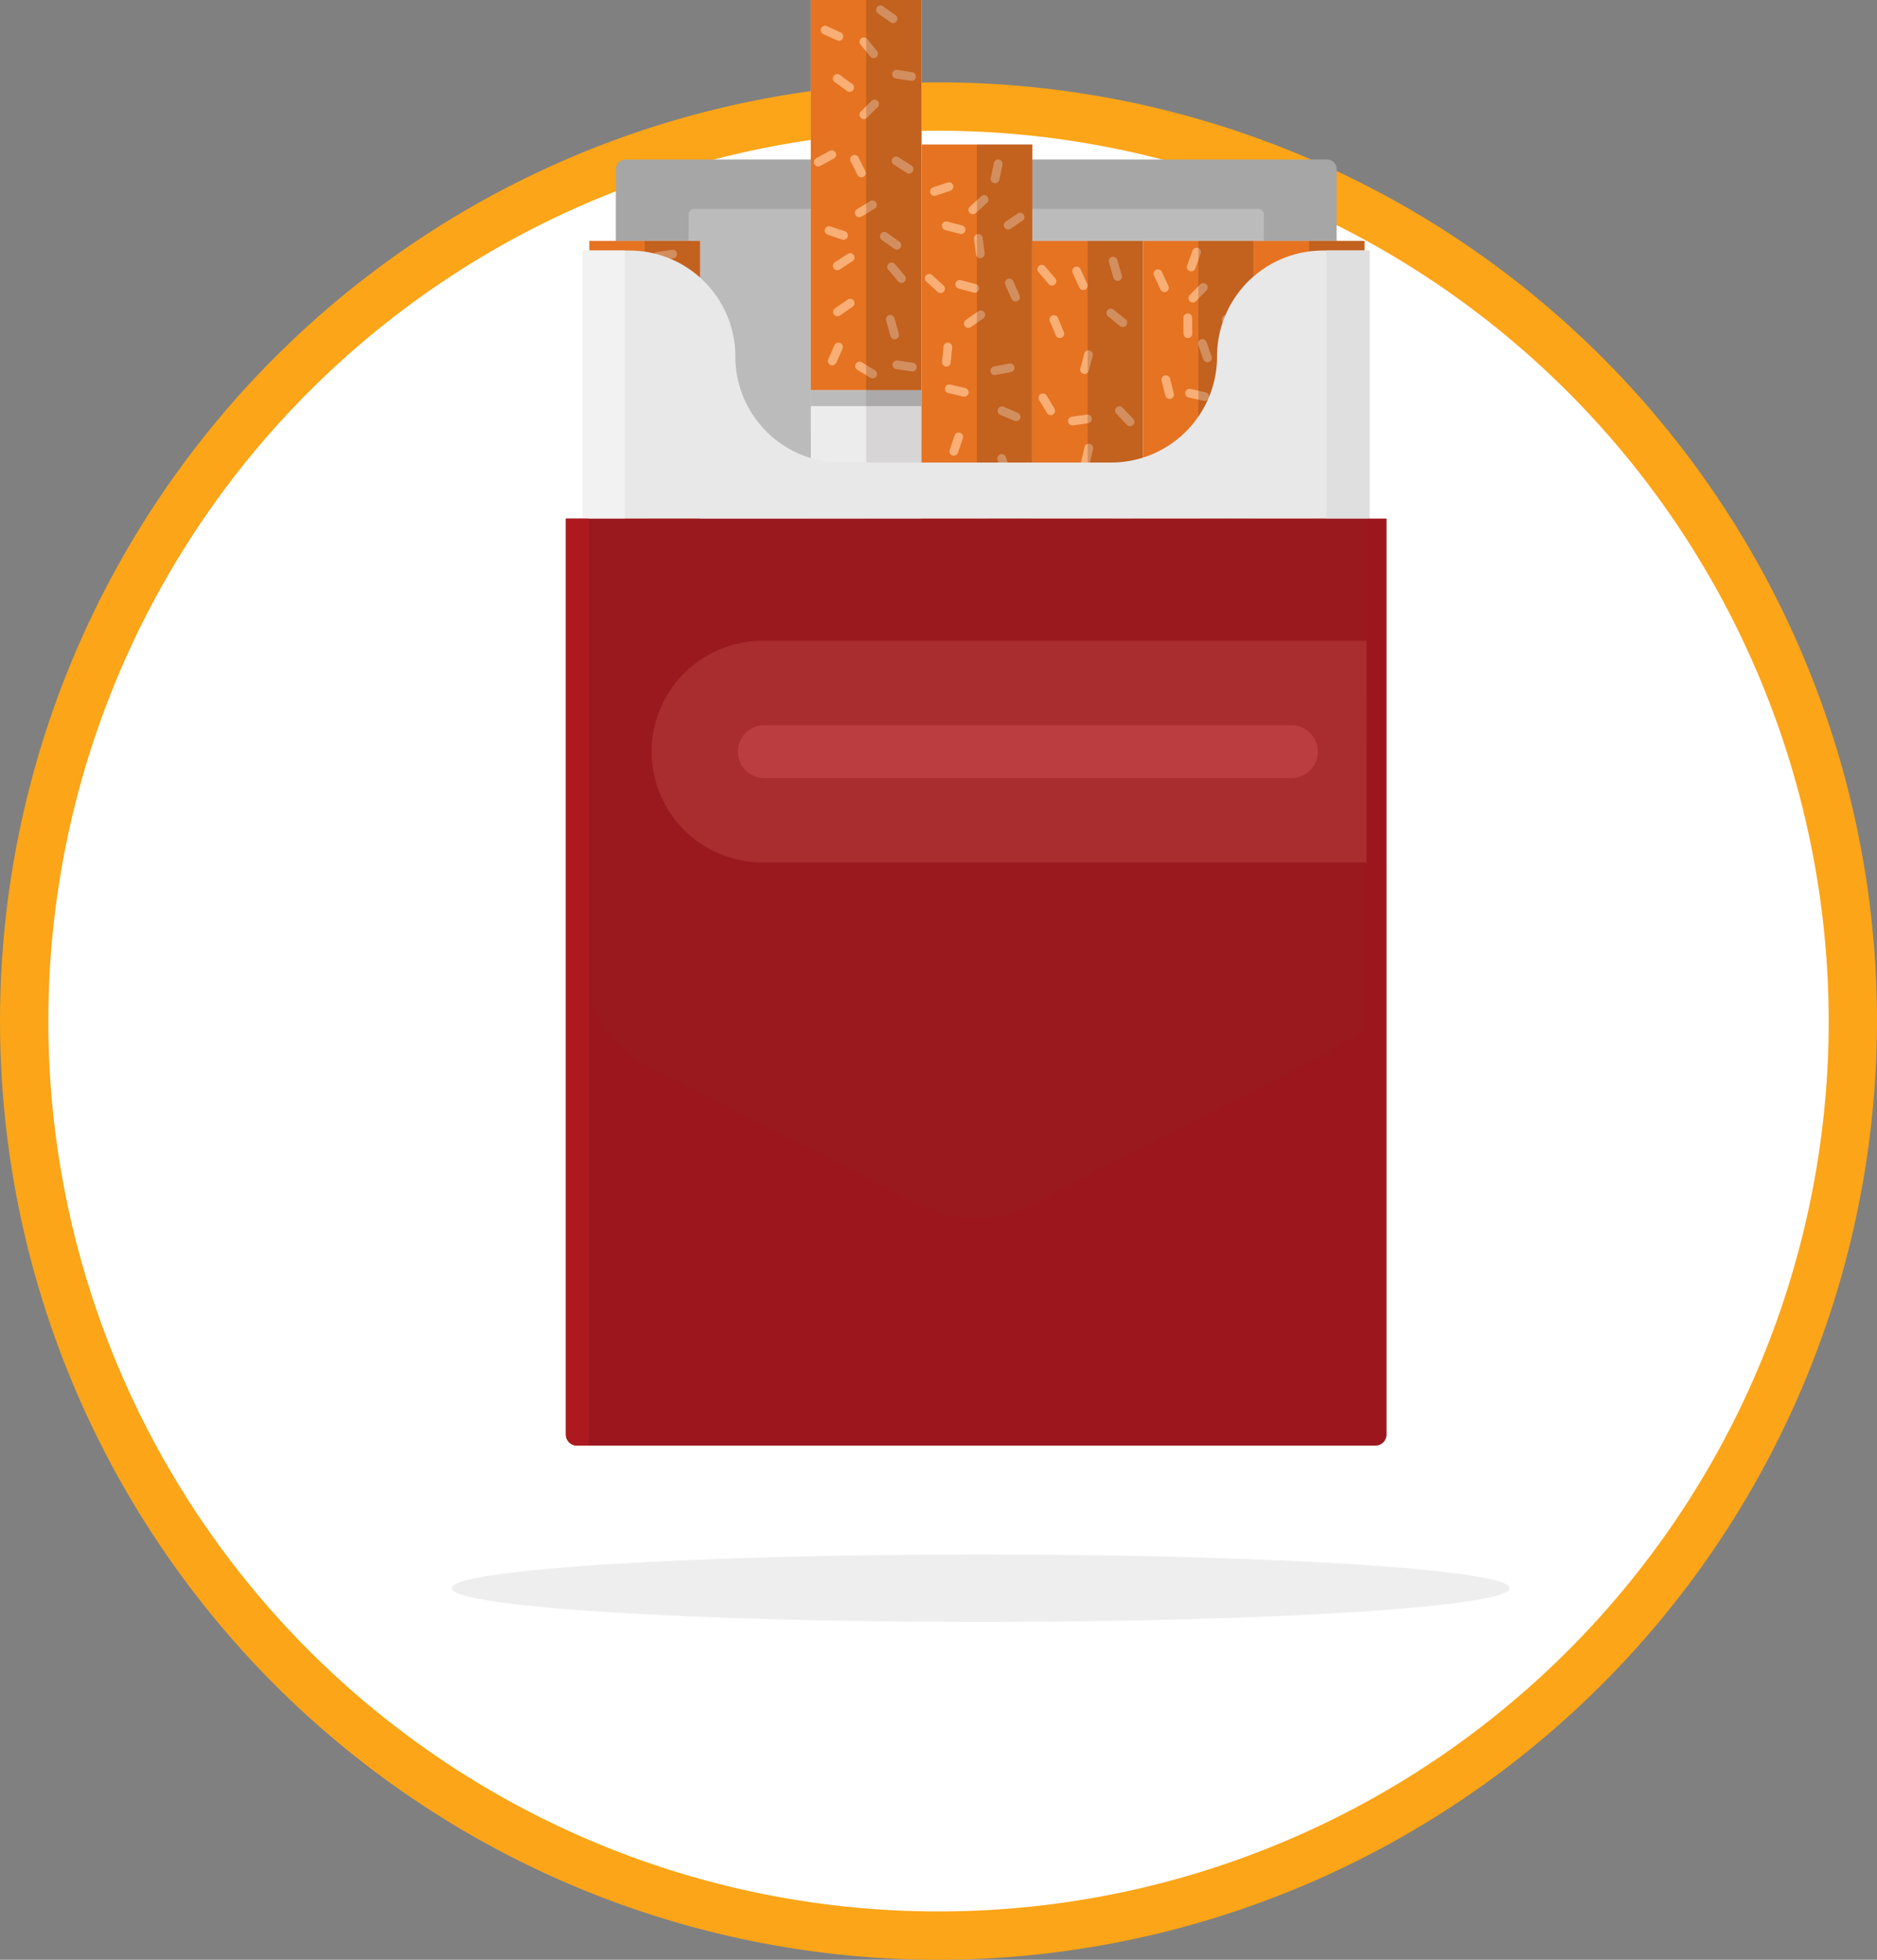<svg xmlns="http://www.w3.org/2000/svg" xmlns:xlink="http://www.w3.org/1999/xlink" width="157.271" height="164.172" viewBox="0 0 157.271 164.172"><rect x="0" y="0" width="157.271" height="164.172" fill="#808080" stroke="none"/><defs><clipPath id="a"><rect width="157.271" height="164.172" fill="none"/></clipPath><clipPath id="c"><rect width="88.649" height="5.651" fill="none"/></clipPath><clipPath id="d"><rect width="4.583" height="2.098" fill="none"/></clipPath><clipPath id="h"><rect width="4.64" height="67.414" fill="none"/></clipPath><clipPath id="i"><rect width="4.64" height="32.692" fill="none"/></clipPath><clipPath id="k"><rect width="4.64" height="32.691" fill="none"/></clipPath><clipPath id="t"><rect width="68.753" height="77.646" fill="none"/></clipPath><clipPath id="u"><rect width="48.595" height="4.439" fill="none"/></clipPath></defs><g transform="translate(0 24)"><g transform="translate(0 -24)"><g clip-path="url(#a)"><g clip-path="url(#a)"><path d="M154.723,83.225a76.611,76.611,0,1,0-76.611,76.611,76.61,76.61,0,0,0,76.611-76.611" transform="translate(0.524 2.312)" fill="#fff"/><path d="M78.636,162.384a78.635,78.635,0,1,1,78.636-78.635,78.724,78.724,0,0,1-78.636,78.635m0-153.221a74.586,74.586,0,1,0,74.588,74.586A74.671,74.671,0,0,0,78.636,9.163" transform="translate(0 1.788)" fill="#fca518"/><g transform="translate(37.845 130.219)" opacity="0.07" style="mix-blend-mode:multiply;isolation:isolate"><g clip-path="url(#c)"><path d="M116.691,99.312c0,1.56-19.845,2.825-44.325,2.825s-44.324-1.265-44.324-2.825,19.845-2.825,44.324-2.825,44.325,1.265,44.325,2.825" transform="translate(-28.041 -96.486)" fill="#070303"/></g></g><path d="M97.81,9.9H39.051a.817.817,0,0,0-.818.818V36.485a.817.817,0,0,0,.818.818H97.81a.817.817,0,0,0,.818-.818V10.716A.817.817,0,0,0,97.81,9.9" transform="translate(13.367 3.46)" fill="#a7a6a6"/><path d="M90.951,13.448a.483.483,0,0,0-.483-.483H43.236a.483.483,0,0,0-.485.483v22.3a.484.484,0,0,0,.485.485H90.468a.484.484,0,0,0,.483-.485Z" transform="translate(14.946 4.533)" fill="#bcbbbb"/><g transform="translate(77.215 36.649)" opacity="0.23" style="mix-blend-mode:multiply;isolation:isolate"><g clip-path="url(#d)"><path d="M61.8,29.254l-.729-.147a8.1,8.1,0,0,1-3.854-1.952v2.1Z" transform="translate(-57.213 -27.156)" fill="#512413"/></g></g><g transform="translate(86.486 36.649)" opacity="0.23" style="mix-blend-mode:multiply;isolation:isolate"><g clip-path="url(#d)"><path d="M68.665,29.254l-.729-.147a8.1,8.1,0,0,1-3.854-1.952v2.1Z" transform="translate(-64.082 -27.156)" fill="#512413"/></g></g><g transform="translate(95.777 36.649)" opacity="0.23" style="mix-blend-mode:multiply;isolation:isolate"><g clip-path="url(#d)"><path d="M75.549,29.254l-.729-.147a8.1,8.1,0,0,1-3.854-1.952v2.1Z" transform="translate(-70.966 -27.156)" fill="#512413"/></g></g><g transform="translate(67.936 36.649)" opacity="0.1" style="mix-blend-mode:multiply;isolation:isolate"><g clip-path="url(#d)"><path d="M54.92,29.254l-.729-.147a8.1,8.1,0,0,1-3.854-1.952v2.1Z" transform="translate(-50.337 -27.156)" fill="#070303"/></g></g><rect width="9.279" height="100.106" transform="translate(49.377 20.181)" fill="#e3e3e2"/><rect width="9.279" height="32.692" transform="translate(49.377 20.181)" fill="#e57322"/><path d="M40.872,15.693l1.273-.192a.366.366,0,0,1,.108.723l-1.271.192a.366.366,0,1,1-.109-.723" transform="translate(14.18 5.418)" fill="#f8ae74"/><path d="M42.166,19.2l1.185.5a.366.366,0,1,1-.283.675l-1.186-.5a.366.366,0,0,1,.285-.673" transform="translate(14.564 6.703)" fill="#f8ae74"/><path d="M39.745,22.644l.665-1.1a.366.366,0,0,1,.626.378l-.665,1.1a.366.366,0,0,1-.626-.378" transform="translate(13.877 7.47)" fill="#f8ae74"/><path d="M42.095,24.645l1.154.57a.365.365,0,1,1-.323.656l-1.154-.57a.363.363,0,0,1-.167-.489.368.368,0,0,1,.49-.167" transform="translate(14.532 8.603)" fill="#f8ae74"/><path d="M39.844,26.918l1.061.727a.366.366,0,1,1-.413.6l-1.061-.727a.366.366,0,1,1,.413-.6" transform="translate(13.73 9.388)" fill="#f8ae74"/><path d="M38.48,28.887l.235,1.265a.366.366,0,0,1-.719.134l-.235-1.265a.366.366,0,0,1,.719-.134" transform="translate(13.199 9.995)" fill="#f8ae74"/><path d="M41.536,29.875l.887.933a.366.366,0,1,1-.53.5l-.887-.933a.366.366,0,0,1,.53-.5" transform="translate(14.301 10.405)" fill="#f8ae74"/><path d="M38.275,31.478l1.271.194a.366.366,0,0,1-.111.723L38.164,32.2a.366.366,0,1,1,.111-.723" transform="translate(13.234 11.004)" fill="#f8ae74"/><path d="M41.5,32.4l1.286-.034a.366.366,0,1,1,.019.731l-1.286.034A.366.366,0,1,1,41.5,32.4" transform="translate(14.386 11.315)" fill="#f8ae74"/><path d="M39.6,34.618l-1.108.653a.365.365,0,1,1-.371-.629l1.108-.653a.365.365,0,1,1,.371.629" transform="translate(13.263 11.865)" fill="#f8ae74"/><path d="M41.878,34.843l.548,1.163a.366.366,0,1,1-.661.312l-.548-1.163a.366.366,0,1,1,.661-.312" transform="translate(14.398 12.108)" fill="#f8ae74"/><path d="M38.817,36.692,38.4,37.908a.366.366,0,1,1-.692-.238l.418-1.216a.366.366,0,0,1,.692.238" transform="translate(13.176 12.658)" fill="#f8ae74"/><path d="M42.1,37.331l1.271.193a.366.366,0,1,1-.109.723l-1.271-.193a.366.366,0,1,1,.109-.723" transform="translate(14.57 13.05)" fill="#f8ae74"/><path d="M39.891,37.462,41,38.11a.366.366,0,0,1-.368.632l-1.112-.648a.366.366,0,1,1,.368-.632" transform="translate(13.754 13.08)" fill="#f8ae74"/><path d="M37.666,16.606l1.213.429a.366.366,0,1,1-.244.69L37.422,17.3a.366.366,0,1,1,.244-.69" transform="translate(12.998 5.798)" fill="#f8ae74"/><path d="M40.861,17.66,40.5,18.893a.366.366,0,0,1-.7-.206l.366-1.235a.366.366,0,0,1,.7.208" transform="translate(13.907 6.01)" fill="#f8ae74"/><path d="M38.977,19.736,39.234,21a.366.366,0,1,1-.717.147l-.258-1.261a.366.366,0,0,1,.717-.148" transform="translate(13.373 6.798)" fill="#f8ae74"/><path d="M37.031,25.141l.448-1.207a.366.366,0,0,1,.686.255L37.717,25.4a.366.366,0,0,1-.686-.255" transform="translate(12.938 8.285)" fill="#f8ae74"/><path d="M40.455,25.155l-1.111.649a.366.366,0,0,1-.37-.632l1.112-.649a.366.366,0,0,1,.368.632" transform="translate(13.563 8.556)" fill="#f8ae74"/><rect width="9.279" height="1.327" transform="translate(49.378 52.872)" fill="#b7b6b5"/><g transform="translate(54.017 52.872)" opacity="0.1" style="mix-blend-mode:multiply;isolation:isolate"><g clip-path="url(#h)"><rect width="4.64" height="67.414" transform="translate(0)" fill="#070303"/></g></g><g transform="translate(54.017 20.181)" opacity="0.23" style="mix-blend-mode:multiply;isolation:isolate"><g clip-path="url(#i)"><rect width="4.64" height="32.692" transform="translate(0)" fill="#512413"/></g></g><rect width="9.279" height="100.106" transform="translate(67.935)" fill="#edecec"/><rect width="9.279" height="32.692" transform="translate(67.935)" fill="#e57322"/><path d="M54.969.406l1.053.741a.366.366,0,0,1-.421.6L54.548,1a.366.366,0,1,1,.421-.6" transform="translate(19.016 0.119)" fill="#f8ae74"/><path d="M55.8,4.338l1.271.194a.365.365,0,0,1-.109.722l-1.273-.193a.366.366,0,0,1,.111-.723" transform="translate(19.36 1.515)" fill="#f8ae74"/><path d="M53.459,7.2l.91-.91a.366.366,0,0,1,.518.518l-.911.908a.366.366,0,0,1-.517-.517" transform="translate(18.652 2.162)" fill="#f8ae74"/><path d="M55.927,9.775l1.084.694a.366.366,0,1,1-.4.617l-1.082-.7a.365.365,0,0,1,.394-.615" transform="translate(19.356 3.397)" fill="#f8ae74"/><path d="M53.253,13.168l1.1-.668a.366.366,0,1,1,.381.625l-1.1.668a.366.366,0,1,1-.381-.625" transform="translate(18.556 4.351)" fill="#f8ae74"/><path d="M51.678,14.057l1.22.409a.366.366,0,1,1-.233.694l-1.219-.409a.366.366,0,0,1,.232-.694" transform="translate(17.898 4.908)" fill="#f8ae74"/><path d="M55.21,14.467l1.05.744a.366.366,0,0,1-.424.6l-1.05-.745a.366.366,0,0,1,.424-.6" transform="translate(19.1 5.034)" fill="#f8ae74"/><path d="M53.354,16.387l-1.078.7a.366.366,0,0,1-.4-.613l1.08-.7a.366.366,0,0,1,.4.614" transform="translate(18.078 5.494)" fill="#f8ae74"/><path d="M55.728,16.421l.826.987a.365.365,0,1,1-.56.47l-.827-.987a.366.366,0,0,1,.561-.47" transform="translate(19.257 5.695)" fill="#f8ae74"/><path d="M53.339,19.226l-1.059.73a.366.366,0,0,1-.416-.6l1.059-.73a.366.366,0,1,1,.416.6" transform="translate(18.077 6.488)" fill="#f8ae74"/><path d="M55.724,19.84l.348,1.239a.366.366,0,1,1-.7.2l-.348-1.238a.366.366,0,1,1,.7-.2" transform="translate(19.231 6.843)" fill="#f8ae74"/><path d="M52.62,21.781l-.52,1.177a.366.366,0,1,1-.669-.3l.52-1.177a.366.366,0,0,1,.669.3" transform="translate(17.97 7.435)" fill="#f8ae74"/><path d="M55.846,22.377l1.271.194a.365.365,0,1,1-.109.722L55.737,23.1a.366.366,0,1,1,.109-.723" transform="translate(19.377 7.822)" fill="#f8ae74"/><path d="M53.649,22.505l1.1.661a.366.366,0,0,1-.377.628l-1.1-.661a.366.366,0,1,1,.377-.628" transform="translate(18.562 7.85)" fill="#f8ae74"/><path d="M51.463,1.626l1.17.536a.365.365,0,1,1-.305.664l-1.17-.534a.366.366,0,0,1,.305-.665" transform="translate(17.811 0.557)" fill="#f8ae74"/><path d="M54.014,2.459l.812,1a.365.365,0,1,1-.565.463l-.815-1a.366.366,0,0,1,.568-.463" transform="translate(18.656 0.813)" fill="#f8ae74"/><path d="M52.3,4.675l1.039.758a.366.366,0,0,1-.431.591l-1.039-.758a.366.366,0,1,1,.431-.591" transform="translate(18.08 1.61)" fill="#f8ae74"/><path d="M50.723,9.99l1.13-.615a.365.365,0,1,1,.35.641l-1.128.617a.366.366,0,1,1-.351-.642" transform="translate(17.667 3.262)" fill="#f8ae74"/><path d="M53.475,9.817l.576,1.15a.366.366,0,1,1-.655.328l-.576-1.15a.366.366,0,1,1,.655-.328" transform="translate(18.453 3.362)" fill="#f8ae74"/><rect width="9.279" height="1.327" transform="translate(67.937 32.692)" fill="#bcbbbb"/><g transform="translate(72.575 32.691)" opacity="0.1" style="mix-blend-mode:multiply;isolation:isolate"><g clip-path="url(#h)"><rect width="4.64" height="67.414" transform="translate(0 -0.001)" fill="#070303"/></g></g><g transform="translate(72.575)" opacity="0.23" style="mix-blend-mode:multiply;isolation:isolate"><g clip-path="url(#k)"><rect width="4.64" height="32.692" transform="translate(0)" fill="#512413"/></g></g><rect width="9.279" height="100.106" transform="translate(77.215 12.109)" fill="#e3e3e2"/><rect width="9.279" height="32.692" transform="translate(77.215 12.109)" fill="#e57322"/><path d="M61.515,11.45l.259-1.261a.366.366,0,0,1,.717.148L62.232,11.6a.366.366,0,1,1-.717-.147" transform="translate(21.504 3.46)" fill="#f8ae74"/><path d="M62.456,13.976l1.063-.725a.366.366,0,0,1,.412.6l-1.063.725a.366.366,0,0,1-.412-.6" transform="translate(21.779 4.61)" fill="#f8ae74"/><path d="M60.635,16.225l-.163-1.277a.366.366,0,1,1,.726-.092l.163,1.275a.366.366,0,0,1-.726.093" transform="translate(21.14 5.082)" fill="#f8ae74"/><path d="M63.091,17.517l.522,1.176a.366.366,0,0,1-.669.3l-.521-1.176a.366.366,0,1,1,.668-.3" transform="translate(21.813 6.048)" fill="#f8ae74"/><path d="M61.476,19.93l-1.055.737a.365.365,0,0,1-.418-.6l1.055-.738a.366.366,0,0,1,.418.6" transform="translate(20.923 6.735)" fill="#f8ae74"/><path d="M59.338,21.665l-.126,1.281a.365.365,0,1,1-.727-.072l.126-1.281a.365.365,0,1,1,.727.072" transform="translate(20.446 7.434)" fill="#f8ae74"/><path d="M61.788,22.809l1.263-.24a.366.366,0,1,1,.138.718l-1.265.24a.365.365,0,1,1-.136-.718" transform="translate(21.498 7.888)" fill="#f8ae74"/><path d="M59.117,23.875l1.254.29a.366.366,0,0,1-.166.713l-1.254-.29a.366.366,0,0,1,.166-.713" transform="translate(20.511 8.344)" fill="#f8ae74"/><path d="M62.458,25.262l1.182.506a.366.366,0,0,1-.287.672l-1.184-.506a.366.366,0,1,1,.289-.672" transform="translate(21.657 8.821)" fill="#f8ae74"/><path d="M60.067,27.331l-.41,1.22a.366.366,0,0,1-.694-.232l.409-1.22a.366.366,0,0,1,.7.232" transform="translate(20.607 9.387)" fill="#f8ae74"/><path d="M62.631,28.432l.418,1.219a.366.366,0,0,1-.692.238l-.418-1.217a.366.366,0,0,1,.692-.239" transform="translate(21.648 9.854)" fill="#f8ae74"/><path d="M59.291,30.492l-.121,1.281a.365.365,0,0,1-.727-.069l.12-1.281a.366.366,0,0,1,.729.069" transform="translate(20.431 10.52)" fill="#f8ae74"/><path d="M62.933,31.194l1.088.687a.366.366,0,0,1-.391.618l-1.088-.687a.366.366,0,0,1,.391-.618" transform="translate(21.806 10.886)" fill="#f8ae74"/><path d="M60.719,31.383l.841.974a.366.366,0,0,1-.553.478l-.841-.974a.366.366,0,0,1,.553-.478" transform="translate(21.003 10.927)" fill="#f8ae74"/><path d="M58,11.735l1.221-.406a.366.366,0,0,1,.231.694l-1.221.406A.366.366,0,1,1,58,11.735" transform="translate(20.19 3.954)" fill="#f8ae74"/><path d="M60.242,13.075l.951-.866a.366.366,0,0,1,.493.541l-.951.866a.366.366,0,0,1-.493-.541" transform="translate(21.019 4.235)" fill="#f8ae74"/><path d="M58.932,13.757l1.244.325a.365.365,0,1,1-.184.707l-1.246-.325a.365.365,0,1,1,.185-.707" transform="translate(20.443 4.805)" fill="#f8ae74"/><path d="M58.484,18.508l-.949-.87a.365.365,0,1,1,.494-.538l.949.87a.365.365,0,1,1-.494.538" transform="translate(20.073 5.944)" fill="#f8ae74"/><path d="M60.832,18.432,59.589,18.1a.366.366,0,1,1,.189-.707l1.243.332a.366.366,0,1,1-.189.707" transform="translate(20.738 6.077)" fill="#f8ae74"/><rect width="9.279" height="1.327" transform="translate(77.215 44.8)" fill="#b7b6b5"/><g transform="translate(81.854 44.8)" opacity="0.1" style="mix-blend-mode:multiply;isolation:isolate"><g clip-path="url(#h)"><rect width="4.64" height="67.414" transform="translate(0 -0.001)" fill="#070303"/></g></g><g transform="translate(81.854 12.109)" opacity="0.23" style="mix-blend-mode:multiply;isolation:isolate"><g clip-path="url(#k)"><rect width="4.64" height="32.692" transform="translate(0)" fill="#512413"/></g></g><rect width="9.279" height="100.106" transform="translate(86.494 20.181)" fill="#e3e3e2"/><rect width="9.279" height="32.692" transform="translate(86.494 20.181)" fill="#e57322"/><path d="M67.277,16.787l.533,1.17a.366.366,0,1,1-.665.3l-.533-1.17a.366.366,0,1,1,.665-.3" transform="translate(23.276 5.794)" fill="#f8ae74"/><path d="M69.288,19.243l1.005.8a.367.367,0,0,1-.458.574l-1-.806a.365.365,0,1,1,.456-.571" transform="translate(24.016 6.7)" fill="#f8ae74"/><path d="M67.073,23.263l.332-1.243a.366.366,0,0,1,.707.19l-.333,1.242a.365.365,0,1,1-.706-.189" transform="translate(23.445 7.604)" fill="#f8ae74"/><path d="M69.85,25.322l.883.935a.366.366,0,1,1-.532.5l-.883-.935a.366.366,0,0,1,.532-.5" transform="translate(24.199 8.813)" fill="#f8ae74"/><path d="M68.12,27.988l-.285,1.255a.366.366,0,1,1-.714-.163l.285-1.254a.366.366,0,0,1,.714.162" transform="translate(23.463 9.629)" fill="#f8ae74"/><path d="M66.447,29.369l-.533,1.171a.366.366,0,0,1-.665-.3l.533-1.17a.365.365,0,1,1,.665.3" transform="translate(22.8 10.087)" fill="#f8ae74"/><path d="M69.221,29.8l.742,1.05a.365.365,0,1,1-.6.422l-.744-1.05a.366.366,0,0,1,.6-.422" transform="translate(23.968 10.363)" fill="#f8ae74"/><path d="M66.108,30.87l1.208.444a.366.366,0,0,1-.252.687l-1.208-.444a.366.366,0,0,1,.252-.687" transform="translate(22.94 10.784)" fill="#f8ae74"/><path d="M69.348,31.691l1.231.372a.366.366,0,1,1-.212.7l-1.231-.372a.366.366,0,0,1,.212-.7" transform="translate(24.08 11.074)" fill="#f8ae74"/><path d="M66.979,33.156l.159,1.277a.366.366,0,0,1-.726.09l-.159-1.277a.366.366,0,0,1,.726-.09" transform="translate(23.162 11.48)" fill="#f8ae74"/><path d="M69.813,34.188l.3,1.251a.366.366,0,1,1-.711.17l-.3-1.251a.366.366,0,1,1,.711-.17" transform="translate(24.155 11.854)" fill="#f8ae74"/><path d="M66.431,36.065l-.053,1.285a.366.366,0,0,1-.731-.03l.053-1.285a.366.366,0,1,1,.731.03" transform="translate(22.951 12.475)" fill="#f8ae74"/><path d="M70.209,36.921l.656,1.107a.366.366,0,1,1-.63.372l-.655-1.107a.365.365,0,1,1,.629-.372" transform="translate(24.308 12.845)" fill="#f8ae74"/><path d="M68.116,37.091l.262,1.259a.366.366,0,0,1-.717.15L67.4,37.24a.366.366,0,0,1,.717-.148" transform="translate(23.561 12.866)" fill="#f8ae74"/><path d="M65.058,16.578l.833.978a.366.366,0,1,1-.556.475l-.833-.978a.366.366,0,1,1,.556-.475" transform="translate(22.52 5.751)" fill="#f8ae74"/><path d="M69.556,16.221l.363,1.235a.366.366,0,1,1-.7.205l-.363-1.232a.366.366,0,1,1,.7-.208" transform="translate(24.067 5.579)" fill="#f8ae74"/><path d="M65.861,19.789l.5,1.186a.366.366,0,0,1-.675.283l-.5-1.186a.366.366,0,1,1,.675-.283" transform="translate(22.78 6.84)" fill="#f8ae74"/><path d="M65.183,26.065l-.661-1.1a.366.366,0,0,1,.628-.375l.661,1.1a.366.366,0,1,1-.628.377" transform="translate(22.539 8.533)" fill="#f8ae74"/><path d="M67.995,26.46l-1.274.179a.366.366,0,0,1-.1-.725l1.274-.18a.366.366,0,0,1,.1.725" transform="translate(23.181 8.996)" fill="#f8ae74"/><rect width="9.279" height="1.327" transform="translate(86.494 52.872)" fill="#b7b6b5"/><g transform="translate(91.133 52.872)" opacity="0.1" style="mix-blend-mode:multiply;isolation:isolate"><g clip-path="url(#h)"><rect width="4.64" height="67.414" transform="translate(-0.001)" fill="#070303"/></g></g><g transform="translate(91.133 20.181)" opacity="0.23" style="mix-blend-mode:multiply;isolation:isolate"><g clip-path="url(#i)"><rect width="4.64" height="32.692" transform="translate(0.001)" fill="#512413"/></g></g><rect width="9.279" height="100.106" transform="translate(95.772 20.181)" fill="#e3e3e2"/><rect width="9.279" height="32.692" transform="translate(95.772 20.181)" fill="#e57322"/><path d="M74.83,15.882,74.4,17.092a.366.366,0,1,1-.688-.247l.435-1.211a.366.366,0,1,1,.688.247" transform="translate(25.761 5.381)" fill="#f8ae74"/><path d="M76.064,19.727l1.184-.5a.366.366,0,1,1,.286.673l-1.184.5a.366.366,0,0,1-.286-.673" transform="translate(26.515 6.71)" fill="#f8ae74"/><path d="M74.825,22.749,74.4,21.534a.365.365,0,1,1,.69-.242l.425,1.215a.366.366,0,1,1-.691.242" transform="translate(26.004 7.358)" fill="#f8ae74"/><path d="M76.842,25.828l-.464-1.2a.366.366,0,1,1,.682-.265l.466,1.2a.366.366,0,0,1-.683.265" transform="translate(26.694 8.436)" fill="#f8ae74"/><path d="M75.121,26.8l.153,1.278a.366.366,0,1,1-.726.086l-.153-1.278a.366.366,0,0,1,.726-.086" transform="translate(26.008 9.258)" fill="#f8ae74"/><path d="M73.342,28.9l-.294,1.252a.365.365,0,1,1-.711-.167l.293-1.252a.366.366,0,0,1,.713.167" transform="translate(25.286 9.947)" fill="#f8ae74"/><path d="M75.816,29.958,76.3,31.15a.365.365,0,1,1-.676.275l-.487-1.19a.366.366,0,0,1,.678-.277" transform="translate(26.26 10.394)" fill="#f8ae74"/><path d="M72.231,31.381l1.282.112a.366.366,0,0,1-.063.729l-1.282-.112a.366.366,0,1,1,.063-.729" transform="translate(25.114 10.971)" fill="#f8ae74"/><path d="M75.321,32.254l1.285-.053a.366.366,0,0,1,.031.731l-1.286.054a.367.367,0,0,1-.03-.733" transform="translate(26.21 11.258)" fill="#f8ae74"/><path d="M73.08,33.572l-.022,1.286a.366.366,0,1,1-.731-.012l.022-1.286a.366.366,0,0,1,.731.012" transform="translate(25.286 11.607)" fill="#f8ae74"/><path d="M75.381,34.447l1.255.282a.366.366,0,1,1-.161.714l-1.255-.282a.366.366,0,1,1,.161-.714" transform="translate(26.198 12.04)" fill="#f8ae74"/><path d="M72.456,35.758l.806,1a.366.366,0,0,1-.571.458l-.806-1a.366.366,0,0,1,.571-.458" transform="translate(25.104 12.454)" fill="#f8ae74"/><path d="M76.355,37.033l1.286-.027a.366.366,0,1,1,.015.731l-1.286.027a.366.366,0,0,1-.015-.731" transform="translate(26.569 12.938)" fill="#f8ae74"/><path d="M73.978,36.959l1.283.088a.366.366,0,1,1-.05.73l-1.283-.088a.366.366,0,1,1,.05-.73" transform="translate(25.727 12.921)" fill="#f8ae74"/><path d="M72.317,16.935l.543,1.166a.366.366,0,0,1-.664.309l-.543-1.167a.366.366,0,1,1,.664-.308" transform="translate(25.039 5.846)" fill="#f8ae74"/><path d="M75.3,18.186l-.9.918a.366.366,0,0,1-.522-.512l.9-.918a.366.366,0,0,1,.522.512" transform="translate(25.793 6.141)" fill="#f8ae74"/><path d="M74.2,19.836l.011,1.286a.366.366,0,1,1-.731.007l-.011-1.286a.366.366,0,1,1,.731-.007" transform="translate(25.687 6.808)" fill="#f8ae74"/><path d="M72.435,25l-.316-1.247a.366.366,0,0,1,.71-.179l.314,1.247a.365.365,0,0,1-.709.179" transform="translate(25.209 8.145)" fill="#f8ae74"/><path d="M75.138,25.14l-1.256-.278a.366.366,0,1,1,.158-.714l1.256.278a.366.366,0,0,1-.158.714" transform="translate(25.729 8.439)" fill="#f8ae74"/><rect width="9.279" height="1.327" transform="translate(95.774 52.872)" fill="#b7b6b5"/><g transform="translate(100.412 52.872)" opacity="0.1" style="mix-blend-mode:multiply;isolation:isolate"><g clip-path="url(#h)"><rect width="4.64" height="67.414" transform="translate(0)" fill="#070303"/></g></g><g transform="translate(100.412 20.181)" opacity="0.23" style="mix-blend-mode:multiply;isolation:isolate"><g clip-path="url(#i)"><rect width="4.64" height="32.692" fill="#512413"/></g></g><rect width="9.279" height="100.106" transform="translate(105.052 20.181)" fill="#e3e3e2"/><rect width="9.279" height="32.692" transform="translate(105.052 20.181)" fill="#e57322"/><path d="M81.712,15.894l1.273-.192a.366.366,0,1,1,.108.723l-1.271.192a.366.366,0,1,1-.109-.723" transform="translate(28.458 5.488)" fill="#f8ae74"/><path d="M83.326,19.237l1.185.5a.366.366,0,1,1-.283.675l-1.186-.5a.363.363,0,0,1-.194-.478.367.367,0,0,1,.479-.2" transform="translate(28.954 6.716)" fill="#f8ae74"/><path d="M81,22.644l.665-1.1a.366.366,0,0,1,.626.378l-.665,1.1A.366.366,0,1,1,81,22.644" transform="translate(28.299 7.47)" fill="#f8ae74"/><path d="M83.349,24.6l1.154.568a.365.365,0,1,1-.323.656l-1.154-.568a.365.365,0,1,1,.323-.656" transform="translate(28.955 8.589)" fill="#f8ae74"/><path d="M81.505,26.369l1.061.727a.366.366,0,1,1-.413.6l-1.061-.727a.366.366,0,1,1,.413-.6" transform="translate(28.295 9.196)" fill="#f8ae74"/><path d="M80.473,27.879l.235,1.265a.366.366,0,1,1-.719.134l-.235-1.265a.366.366,0,0,1,.719-.134" transform="translate(27.88 9.642)" fill="#f8ae74"/><path d="M82.982,29.317l.887.933a.366.366,0,1,1-.53.5l-.887-.933a.366.366,0,1,1,.53-.5" transform="translate(28.791 10.209)" fill="#f8ae74"/><path d="M79.765,30.638l1.271.194a.366.366,0,0,1-.109.723l-1.273-.194a.366.366,0,0,1,.111-.723" transform="translate(27.739 10.71)" fill="#f8ae74"/><path d="M82.575,31.994l1.286-.032a.366.366,0,0,1,.019.731l-1.286.034a.367.367,0,0,1-.019-.733" transform="translate(28.744 11.174)" fill="#f8ae74"/><path d="M80.587,34.266l-1.108.653a.366.366,0,1,1-.371-.63l1.108-.653a.366.366,0,0,1,.371.63" transform="translate(27.594 11.742)" fill="#f8ae74"/><path d="M82.825,34.63l.548,1.163a.366.366,0,1,1-.661.312l-.548-1.163a.366.366,0,1,1,.661-.312" transform="translate(28.713 12.034)" fill="#f8ae74"/><path d="M79.916,36.589,79.5,37.8a.366.366,0,1,1-.692-.238l.418-1.216a.366.366,0,0,1,.692.238" transform="translate(27.544 12.622)" fill="#f8ae74"/><path d="M83.293,37.3l1.27.193a.366.366,0,1,1-.109.723l-1.27-.193a.366.366,0,1,1,.109-.723" transform="translate(28.973 13.038)" fill="#f8ae74"/><path d="M81.047,37.4l1.112.648a.366.366,0,0,1-.368.632l-1.112-.648a.366.366,0,1,1,.368-.632" transform="translate(28.142 13.058)" fill="#f8ae74"/><path d="M78.953,16.708l1.213.429a.366.366,0,1,1-.244.69L78.709,17.4a.366.366,0,1,1,.244-.69" transform="translate(27.432 5.834)" fill="#f8ae74"/><path d="M81.951,17.784l-.366,1.234a.366.366,0,0,1-.7-.208l.366-1.234a.366.366,0,1,1,.7.208" transform="translate(28.273 6.053)" fill="#f8ae74"/><path d="M80.306,19.75l.256,1.262a.366.366,0,0,1-.717.147L79.588,19.9a.367.367,0,0,1,.718-.148" transform="translate(27.822 6.803)" fill="#f8ae74"/><path d="M78.3,25.047l.447-1.207a.366.366,0,0,1,.686.255L78.987,25.3a.365.365,0,0,1-.684-.255" transform="translate(27.367 8.252)" fill="#f8ae74"/><path d="M81.807,24.947,80.7,25.6a.366.366,0,1,1-.37-.632l1.112-.649a.366.366,0,0,1,.368.632" transform="translate(28.02 8.483)" fill="#f8ae74"/><rect width="9.279" height="1.327" transform="translate(105.052 52.872)" fill="#b7b6b5"/><g transform="translate(109.691 52.872)" opacity="0.1" style="mix-blend-mode:multiply;isolation:isolate"><g clip-path="url(#h)"><rect width="4.64" height="67.414" transform="translate(-0.001)" fill="#070303"/></g></g><g transform="translate(109.691 20.181)" opacity="0.23" style="mix-blend-mode:multiply;isolation:isolate"><g clip-path="url(#i)"><rect width="4.64" height="32.692" transform="translate(-0.001)" fill="#512413"/></g></g><path d="M102.11,38.01H36.184V15.551h3.9a8.88,8.88,0,0,1,8.88,8.88,8.88,8.88,0,0,0,8.879,8.88h22.6a8.88,8.88,0,0,0,8.88-8.88,8.878,8.878,0,0,1,8.879-8.88h3.9Z" transform="translate(12.65 5.437)" fill="#e9e8e8"/><path d="M85.97,40.73V15.551H82.351V39.412Z" transform="translate(28.791 5.437)" fill="#e0dfdf"/><path d="M39.707,39.413V15.551H36.184V40.73Z" transform="translate(12.65 5.437)" fill="#f2f2f2"/><path d="M102.969,109.839H36.05a.918.918,0,0,1-.918-.918V32.193h68.753v76.728a.917.917,0,0,1-.916.918" transform="translate(12.282 11.255)" fill="#99191f"/><g transform="translate(47.421 43.447)" opacity="0.42" style="mix-blend-mode:multiply;isolation:isolate"><g clip-path="url(#t)"><path d="M102.972,109.839H36.053a.917.917,0,0,1-.916-.918V32.193H36.55V68.975a10.416,10.416,0,0,0,5.717,9.295l22.549,11.4a10.412,10.412,0,0,0,9.485-.045l27.745-14.356.313-43.075h1.53v76.728a.918.918,0,0,1-.918.918" transform="translate(-35.137 -32.192)" fill="#9d131a"/></g></g><path d="M36.065,109.839h.968V32.193h-1.9v76.713a.933.933,0,0,0,.933.933" transform="translate(12.282 11.255)" fill="#ac1a1f"/><path d="M49.74,58.34h50.617V39.776H49.74a9.282,9.282,0,0,0,0,18.564" transform="translate(14.145 13.906)" fill="#a92c2f"/><g transform="translate(61.822 60.745)" opacity="0.44"><g clip-path="url(#u)"><line x2="44.157" transform="translate(2.219 2.22)" fill="#fdd864"/><path d="M92.183,49.448H48.027a2.219,2.219,0,0,1,0-4.439H92.183a2.219,2.219,0,1,1,0,4.439" transform="translate(-45.807 -45.009)" fill="#d25357"/></g></g></g></g></g></g></svg>